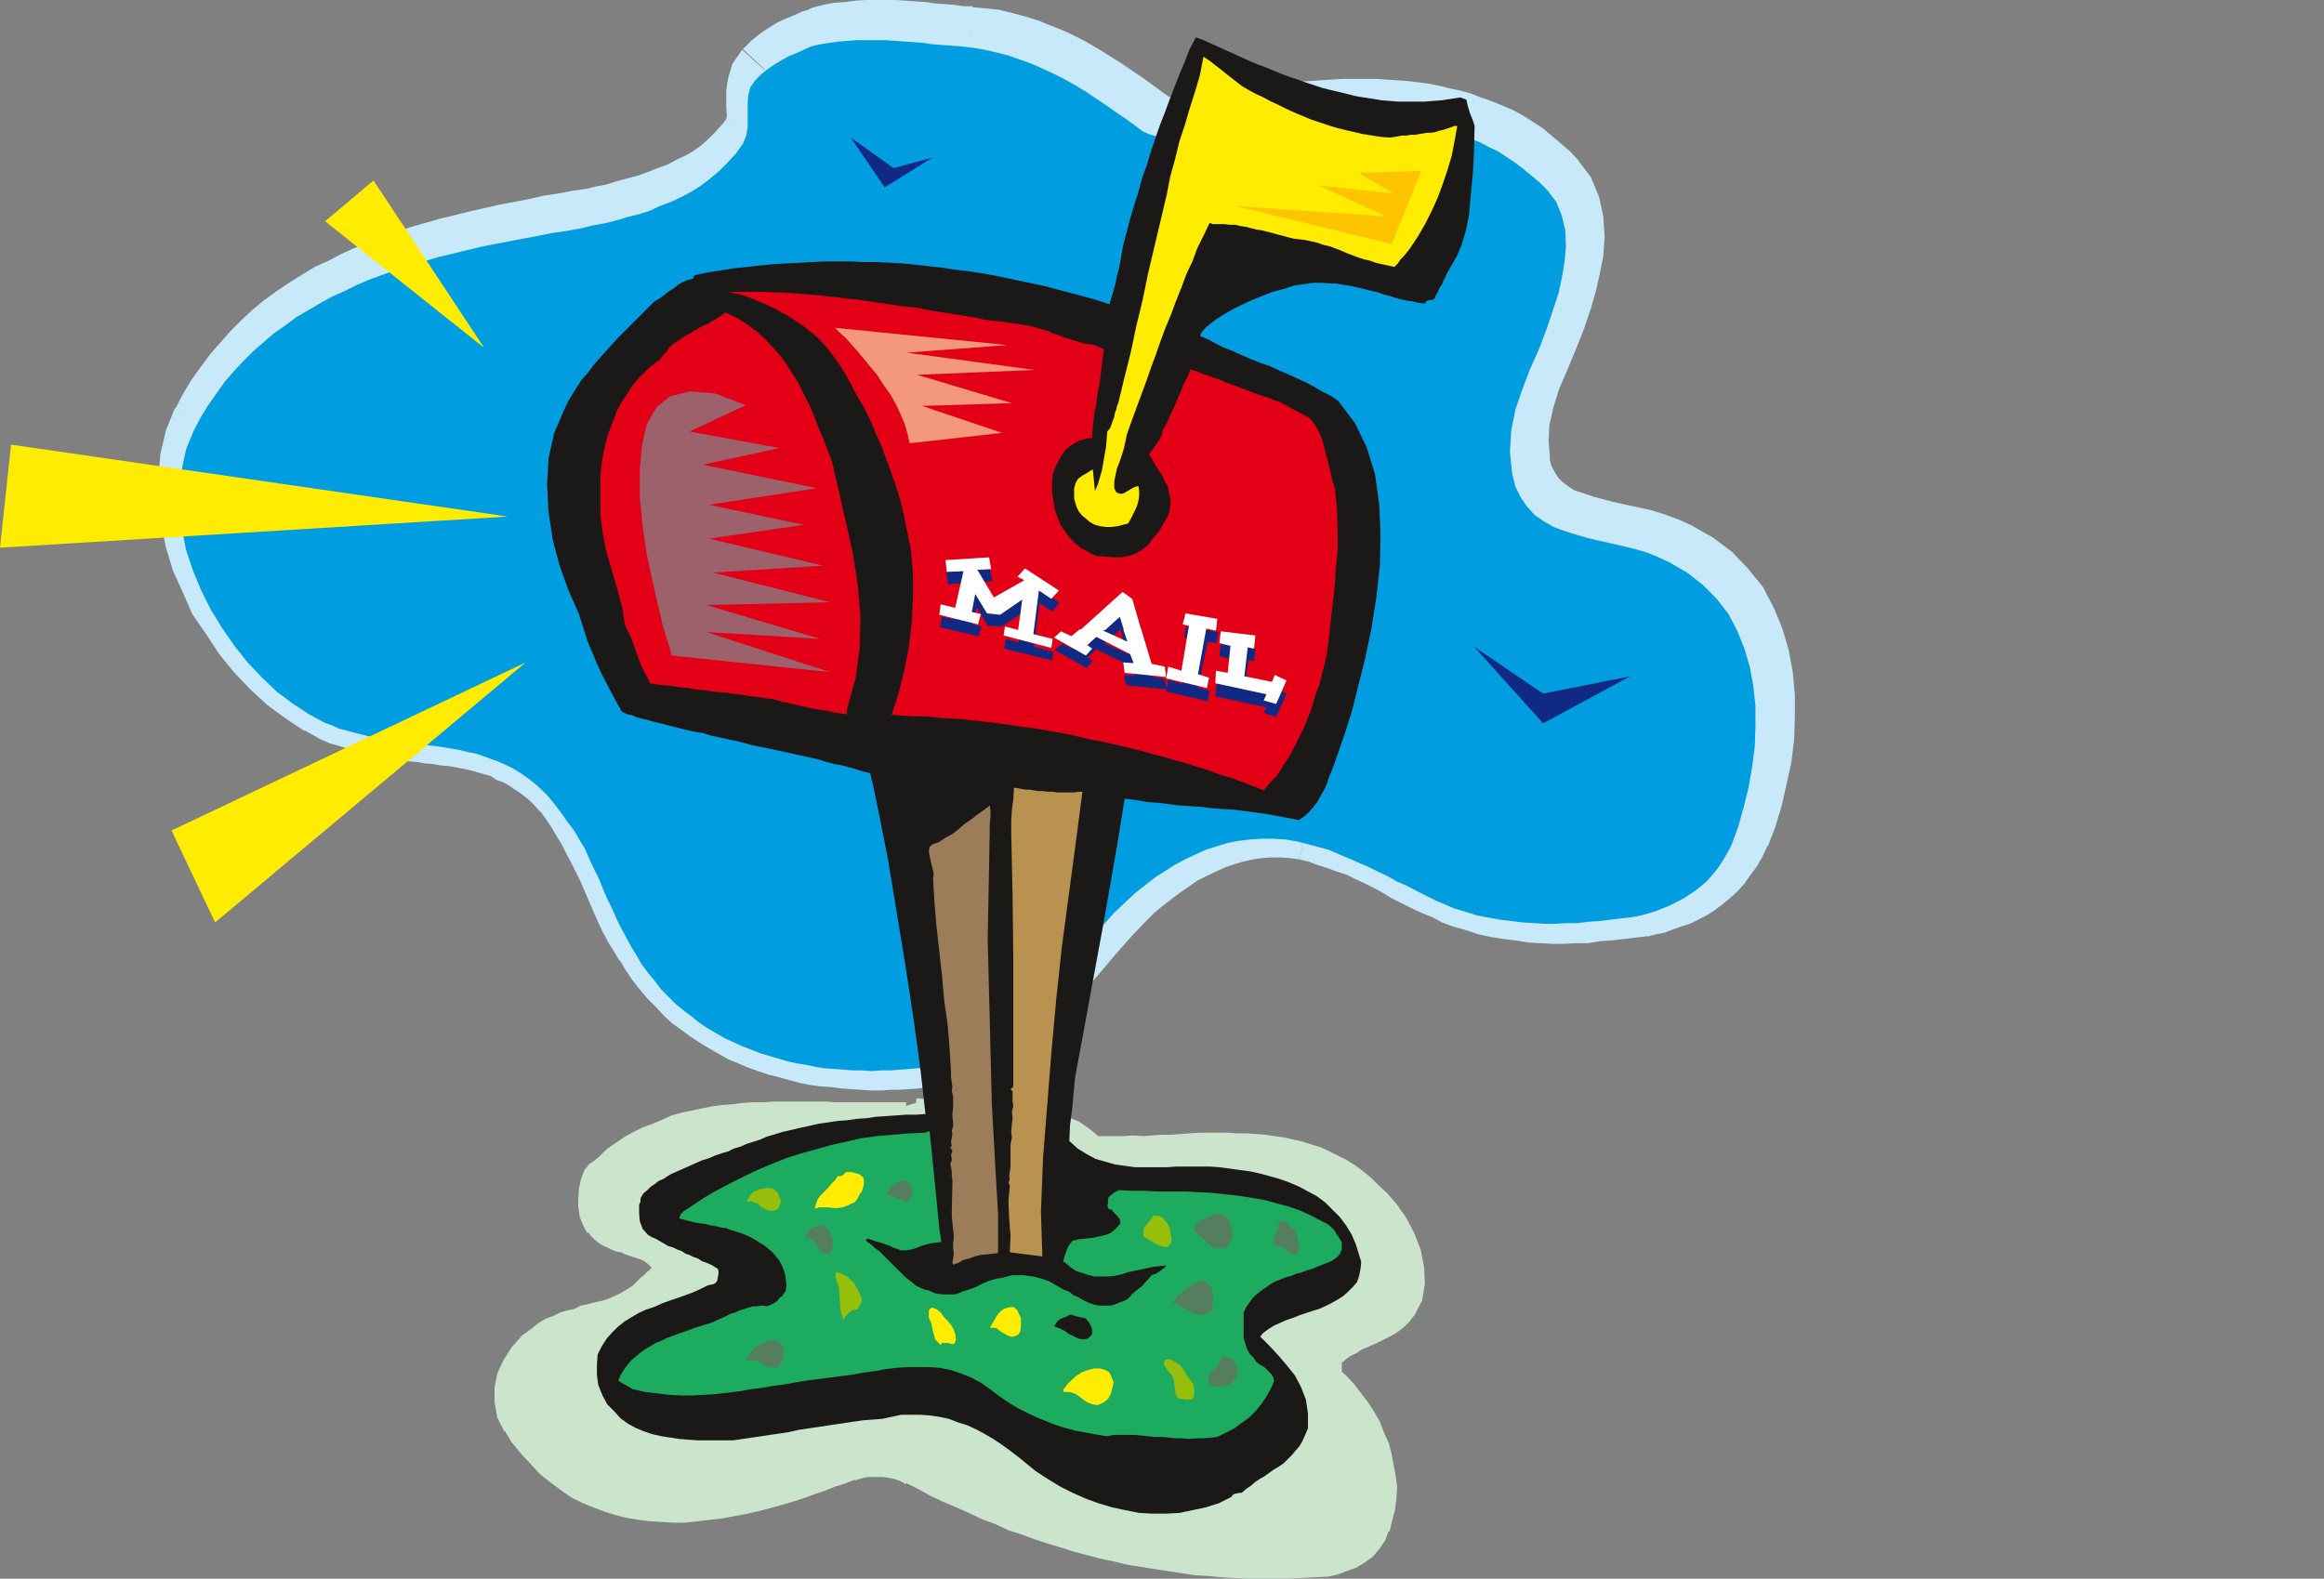 <svg xmlns="http://www.w3.org/2000/svg" version="1.2" width="33.6mm" height="86.287" viewBox="0 0 3360 2283" preserveAspectRatio="xMidYMid" fill-rule="evenodd" stroke-width="28.222" stroke-linejoin="round" xml:space="preserve"><rect x="0" y="0" width="3360" height="2283" fill="#808080" stroke="none"/><defs class="ClipPathGroup"><clipPath id="a" clipPathUnits="userSpaceOnUse"><path d="M0 0h3360v2283H0z"/></clipPath></defs><g class="SlideGroup"><g class="Slide" clip-path="url(#a)"><g class="Page"><g class="com.sun.star.drawing.PolyPolygonShape"><path class="BoundingBox" fill="none" d="M721 1595h1332v683H721z"/><path fill="#CBE5CD" d="m1308 1600-14 1h-73l-15-1h-104l-14 1-15 1-14 1-15 2-15 2-14 3-14 3-14 3-14 4-14 5-13 5-14 6-13 6-13 7-12 8-13 9-12 10-12 10-6 10-5 11-3 12-1 13v12l3 12 4 12 6 10 3 5 5 4 5 5 5 3 6 2 6 3 6 3 7 1 6 2 6 2 7 2 6 3 6 3 5 3 5 3 5 4 3 5v4l-1 3-3 4-5 3-4 3-4 5-5 4-8 7-9 7-9 5-9 4-10 4-9 3-10 3-10 3-10 2-10 3-10 3-10 3-9 4-10 4-10 6-9 6-16 14-13 15-11 17-8 18-4 20v19l4 20 9 19 12 17 13 17 13 14 14 13 14 12 14 11 15 9 15 8 15 7 16 6 16 5 16 4 16 3 16 2 17 1h34l17-1 17-2 16-2 17-3 17-3 17-4 16-5 17-4 16-5 16-5 17-6 15-5 15-6 16-5 14-6 10-2 10-2h21l10 1 10 2 9 3 8 4 19 9 18 10 19 9 18 8 19 8 19 9 19 7 19 7 18 7 20 7 18 6 20 6 18 5 20 6 18 4 20 5 19 4 18 4 20 3 19 3 19 3 19 2 20 2 19 1 19 2h19l20 1h18l20-1h19l19-1 19-2 14-3 13-4 12-5 12-7 10-8 9-10 7-11 5-13 5-15 3-15 2-15v-16l-1-15-2-16-3-15-5-15-6-14-6-15-8-14-9-14-8-13-10-11-10-12-11-11v-18l6-5 6-5 7-5 7-3 7-4 7-3 7-3 7-3 7-5 7-3 7-4 7-4 6-4 6-5 5-6 5-6 11-21 5-23-1-23-5-24-9-22-11-21-13-20-14-17-11-11-11-10-11-9-12-9-12-7-12-6-12-7-12-4-13-5-12-4-13-3-13-3-13-2-13-1-14-1-13-2h-14l-13-1h-14l-13 1h-28l-13 2h-14l-13 1h-14l-14 1h-13l-13 1h-28l-13-1-15-11-15-10-15-8-16-6-16-5-17-4-16-2-17-2-17-1-16-1h-34l-18-1h-16l-16-1-17-2-16 5Z"/></g><g class="com.sun.star.drawing.PolyPolygonShape"><path class="BoundingBox" fill="none" d="M853 1593h458v101H853z"/><path fill="#CBE5CD" d="m863 1692-1 1 12-10 12-9 12-10 12-8 13-7 12-6 14-6 13-4 13-5 14-4 14-3 13-5 15-2 14-2 15-2 14-1 15-1 15-1h104l15 1h29l15 1 14-1h15l14-1v-13h-102l-15-1h-74l-15 1h-15l-16 1-15 2-14 1-15 2-15 3-14 3-14 3-15 4-13 6-14 6-14 5-14 7-13 7-13 9-13 9-11 11-13 10v1l10 8Z"/></g><g class="com.sun.star.drawing.PolyPolygonShape"><path class="BoundingBox" fill="none" d="M835 1682h30v102h-30z"/><path fill="#CBE5CD" d="M861 1776v-1l-5-8-3-12-4-11v-12l2-11 3-11 4-11 6-9-11-8-8 10-5 13-3 14-1 13v13l2 14 5 13 6 11 12-7Z"/></g><g class="com.sun.star.drawing.PolyPolygonShape"><path class="BoundingBox" fill="none" d="M850 1774h102v59H850z"/><path fill="#CBE5CD" d="m951 1822-5-4-6-4-6-4-6-3-8-3-6-3-6-2-7-2-6-2-6-2-6-2-5-3-6-3-4-3-4-4-3-4-11 7 4 6 5 5 6 5 6 4 7 3 6 3 7 3 7 1 6 3 6 2 6 2 6 2 6 2 5 3 4 3 4 4 10-10Z"/></g><g class="com.sun.star.drawing.PolyPolygonShape"><path class="BoundingBox" fill="none" d="M921 1822h36v42h-36z"/><path fill="#CBE5CD" d="m931 1863 1-1 4-4 3-4 5-2 6-5 4-6 2-6-1-7-4-6-11 9 2 2v1h-1l-2 3-3 2-5 5-6 5-4 4v-1l10 11Z"/></g><g class="com.sun.star.drawing.PolyPolygonShape"><path class="BoundingBox" fill="none" d="M770 1852h163v80H770z"/><path fill="#CBE5CD" d="M777 1931h1l9-6 9-5 9-5 9-3 9-3 10-3 10-3 11-3 10-2 10-3 10-3 10-6 10-4 10-6 9-7 9-7-10-10-7 7-9 6-9 5-8 4-9 4-9 3-10 2-11 3-10 2-10 5-10 2-10 3-10 5-11 4-10 6-9 7 7 11Z"/></g><g class="com.sun.star.drawing.PolyPolygonShape"><path class="BoundingBox" fill="none" d="M715 1919h65v152h-65z"/><path fill="#CBE5CD" d="m742 2063-9-17-5-19 1-19 5-18 7-17 10-17 14-14 14-12-7-11-17 12-15 17-12 19-9 19-4 21v21l4 22 10 20 13-7Z"/></g><g class="com.sun.star.drawing.PolyPolygonShape"><path class="BoundingBox" fill="none" d="M728 2061h511v142H728z"/><path fill="#CBE5CD" d="M1234 2124h-1l-14 6-16 7-15 6-15 5-16 6-17 5-15 4-18 5-17 4-16 4-17 4-16 3-17 2-17 2h-33l-17 1-16-2-16-1-16-3-16-5-15-4-15-5-16-8-14-7-15-9-14-11-14-13-13-12-13-15-12-15-12-17-11 7 11 18 14 17 13 14 14 15 15 12 15 11 14 10 16 8 17 7 16 6 16 5 16 4 18 3 16 2 17 1 17 1h17l17-2 17-2 18-2 16-3 17-3 18-4 16-4 18-5 17-5 16-5 16-6 15-5 15-6 16-5 15-6h-1l-3-15Z"/></g><g class="com.sun.star.drawing.PolyPolygonShape"><path class="BoundingBox" fill="none" d="M1232 2121h86v26h-86z"/><path fill="#CBE5CD" d="M1316 2133h1l-10-4-10-5-10-2-11-1h-12l-11 1-10 1-10 2 3 16 9-3 9-2h22l8 1 10 2 8 3 7 4h1l6-13Z"/></g><g class="com.sun.star.drawing.PolyPolygonShape"><path class="BoundingBox" fill="none" d="M1309 2131h613v154h-613z"/><path fill="#CBE5CD" d="m1919 2266-19 2-19 1h-96l-18-2-20-1-19-2-19-3-19-2-19-3-19-3-19-4-20-4-19-5-19-5-19-5-19-5-18-6-19-6-19-8-19-7-18-7-19-7-19-8-18-8-18-9-18-9-19-9-18-9-6 12 18 9 18 10 19 9 19 8 18 8 19 9 19 7 19 9 19 6 19 7 18 6 20 6 19 6 19 5 19 5 19 4 21 5 19 3 19 3 19 3 20 3 19 3 19 1 20 2 19 1 20 1 19 1h19l19-1 19-1 19-1 20-1h1l-2-14Z"/></g><g class="com.sun.star.drawing.PolyPolygonShape"><path class="BoundingBox" fill="none" d="M1918 2209h92v73h-92z"/><path fill="#CBE5CD" d="M1994 2209v1l-4 11-6 10-8 9-10 8-12 6-11 5-12 4-13 3 2 14 14-3 13-5 14-5 13-8 11-8 10-12 8-12 5-14v1l-14-5Z"/></g><g class="com.sun.star.drawing.PolyPolygonShape"><path class="BoundingBox" fill="none" d="M1925 1980h96v236h-96z"/><path fill="#CBE5CD" d="m1925 1985 2 5 11 10 9 12 10 11 9 13 8 13 8 14 7 14 5 14 5 15 3 15 3 15v30l-1 15-4 14-5 14 14 6 4-17 4-15 2-17 1-15-2-16-3-16-3-16-4-16-7-15-6-16-8-14-9-14-10-13-10-13-10-11-12-11 3 5h-14Z"/></g><g class="com.sun.star.drawing.PolyPolygonShape"><path class="BoundingBox" fill="none" d="M1925 1962h16v26h-16z"/><path fill="#CBE5CD" d="m1927 1963-2 4v20h15v-20l-3 6-10-10Z"/></g><g class="com.sun.star.drawing.PolyPolygonShape"><path class="BoundingBox" fill="none" d="M1927 1896h117v79h-117z"/><path fill="#CBE5CD" d="m2032 1896-5 5-5 5-5 6-7 4-7 4-6 4-7 3-7 3-6 3-7 4-8 3-8 3-7 4-7 5-7 6-6 6 9 9 6-4 6-5 6-4 7-3 7-5 7-3 7-3 7-3 8-4 6-3 8-4 7-4 7-5 6-5 7-7 5-7v-1l-11-7Z"/></g><g class="com.sun.star.drawing.PolyPolygonShape"><path class="BoundingBox" fill="none" d="M1994 1724h67v181h-67z"/><path fill="#CBE5CD" d="m1994 1733 13 17 14 19 10 20 9 22 6 23v22l-5 21-10 20 13 7 12-23 4-24-1-24-5-26-9-23-12-23-14-20-15-17-10 9Z"/></g><g class="com.sun.star.drawing.PolyPolygonShape"><path class="BoundingBox" fill="none" d="M1581 1638h425v98h-425z"/><path fill="#CBE5CD" d="m1581 1655 4 1 13 1h40l14-1 13-1h14l14-1h13l14-1h27l14-1h27l15 1 13 1 13 1 13 1 13 2 12 3 13 4 12 3 13 5 11 4 12 6 12 8 11 6 11 9 11 8 11 10 11 11 10-10-12-11-10-10-12-10-12-9-13-8-12-6-12-6-13-6-13-4-13-4-13-3-13-3-14-2-13-2-13-1-14-1h-15l-13-1h-41l-14 1-14 1-13 1h-14l-14 1-13 1-14-1-13 1h-40l5 1-9 11 2 1h2l-4-1Z"/></g><g class="com.sun.star.drawing.PolyPolygonShape"><path class="BoundingBox" fill="none" d="M1324 1588h268v69h-268z"/><path fill="#CBE5CD" d="m1324 1601 16 2 17 1 16 2 19 1h33l17 1 16 1 16 1 16 3 17 4 15 4 16 6 15 8 14 10 15 11 9-10-15-13-16-11-17-7-16-7-17-6-17-4-18-2-16-2-17-1-17-1h-17l-16-1h-35l-16-1-16-2-1 13Z"/></g><g class="com.sun.star.drawing.PolyPolygonShape"><path class="BoundingBox" fill="none" d="M272 43h2281v1492H272z"/><path fill="#C7E9F9" d="m1657 168-15-11-14-10-15-10-15-11-15-9-15-9-16-9-16-8-16-8-16-7-16-6-17-5-17-5-17-3-18-3-17-2-13-1-14-1-13-2-14-1-13-1-14-1-13-1-14-1h-40l-14 1-14 1-13 2-13 2-14 3-11 5-10 5-11 4-10 6-11 6-10 7-8 7-9 9-7 10-3 10-2 11v37l-2 12-4 12-11 14-11 13-13 12-13 11-13 10-14 8-15 8-15 8-16 6-15 6-16 5-16 5-17 4-16 4-17 4-16 4-22 3-21 4-20 3-21 4-21 4-21 4-20 5-21 5-20 5-20 5-21 6-20 6-19 6-20 7-19 7-19 8-18 9-18 8-18 11-17 10-17 10-17 12-16 11-15 13-15 13-14 14-13 15-13 15-13 17-11 17-11 18-11 19-11 27-6 28-3 29v29l3 29 6 30 10 29 12 29 13 28 16 26 19 26 19 24 21 22 22 20 23 18 23 15 11 6 11 6 11 4 11 4 12 4 11 3 12 3 11 2 12 3 12 1 12 2 12 2 11 1 12 2 12 1 11 2 12 2 12 2 11 2 12 2 11 3 12 4 11 3 10 5 11 5 10 5 11 6 10 7 9 8 10 8 10 10 9 10 9 13 10 14 8 14 9 14 8 14 6 14 7 13 7 15 6 14 6 15 7 14 6 14 7 13 7 14 7 13 8 13 8 13 9 13 10 12 9 12 11 10 10 10 11 10 12 9 11 9 12 7 12 8 12 7 13 6 13 6 13 5 13 5 13 4 14 4 13 4 14 3 13 2 14 3 13 1 14 2 14 1 13 1h40l13-1h13l13-1 25-3 25-6 22-7 22-11 21-13 20-14 19-17 19-17 18-18 18-20 18-20 18-20 17-20 18-20 18-20 19-18 14-12 13-10 14-11 14-9 14-9 15-8 15-7 15-7 16-5 16-5 16-3 16-3 17-1h17l17 2 18 2 15 4 15 5 15 4 14 6 15 6 14 6 15 6 14 7 14 7 13 7 14 7 14 7 14 7 13 6 14 7 15 6 17 5 16 5 16 3 16 3 16 2 16 2 16 1 16 1h16l16-1h16l16-2 17-1 16-2 16-2 16-2 11-2 10-3 11-3 10-4 10-4 10-5 9-5 10-6 9-6 8-7 9-7 8-9 7-10 7-9 7-11 5-12 10-27 9-30 6-28 6-29 4-30 1-29v-30l-3-28-5-28-8-27-10-25-13-25-17-22-20-20-23-18-26-15-15-7-17-6-16-5-18-4-17-4-18-4-17-4-17-5-16-5-16-6-14-8-13-9-10-12-10-13-8-16-5-20-3-31 2-31 7-30 9-29 12-30 12-29 11-28 10-30 7-22 5-23 5-23 1-23-1-23-5-21-8-20-13-17-11-11-11-10-12-10-12-9-12-8-13-8-13-6-12-7-14-5-13-5-13-5-14-3-13-4-14-3-14-3-14-2-15-1-14-1-15-2h-14l-16-1-14 1h-30l-14 2-15 1-15 1-15 1-14 1-15 2-14 2-15 1-9 2-9 1-10 3-9 2-10 2-10 2-10 2-10 2-10 2h-20l-9-1-10-3-10-3-9-4-9-7Z"/></g><g class="com.sun.star.drawing.PolyPolygonShape"><path class="BoundingBox" fill="none" d="M1398 10h286v196h-286z"/><path fill="#C7E9F9" d="M1398 97h1l15 1 15 2 15 3 15 4 14 5 15 6 14 5 15 8 14 7 15 8 14 9 15 9 14 10 14 10 14 11 14 10 52-70-15-11-15-11-15-10-16-11-16-10-16-10-17-10-17-9-19-9-18-7-17-7-19-6-19-5-20-5-20-2-21-2h2l-7 87Z"/></g><g class="com.sun.star.drawing.PolyPolygonShape"><path class="BoundingBox" fill="none" d="M1170 0h237v98h-237z"/><path fill="#C7E9F9" d="m1202 93-5 2 11-2 10-3 12-1 12-1 12-1h39l13 1 12 1h13l14 2 13 1 13 2 14 1 13 2 8-88h-13l-13-2-14-1-14-1-13-2-15-1-14-1-15-1h-43l-16 1-15 2-15 1-16 3-15 4-5 2 32 80Z"/></g><g class="com.sun.star.drawing.PolyPolygonShape"><path class="BoundingBox" fill="none" d="M1074 13h131v119h-131z"/><path fill="#C7E9F9" d="m1138 131 6-7 5-4 8-5 8-5 9-4 9-4 11-5 10-4-32-80-13 4-11 5-12 5-13 6-13 8-13 9-12 10-11 11 64 60Z"/></g><g class="com.sun.star.drawing.PolyPolygonShape"><path class="BoundingBox" fill="none" d="M1049 72h90v147h-90z"/><path fill="#C7E9F9" d="m1123 218 2-5 9-20 3-20v-38l1-5v-1l-1 1-64-58-14 20-6 20-3 18v27l1 10-1 3-1 4 2-4 72 48Z"/></g><g class="com.sun.star.drawing.PolyPolygonShape"><path class="BoundingBox" fill="none" d="M845 170h279v190H845z"/><path fill="#C7E9F9" d="m860 359 1-1 17-3 17-4 18-5 16-4 18-5 18-6 17-7 18-6 17-9 17-8 16-11 17-12 15-13 15-15 13-15 13-18-71-47-8 10-10 11-10 10-10 9-11 8-12 7-13 6-13 7-14 5-15 6-14 5-15 4-15 4-16 5-16 3-15 4 1-1 14 86Z"/></g><g class="com.sun.star.drawing.PolyPolygonShape"><path class="BoundingBox" fill="none" d="M254 272h609v358H254z"/><path fill="#C7E9F9" d="m332 628-1 1 9-17 10-16 10-16 12-15 11-13 12-14 13-12 15-12 13-12 15-10 14-10 16-10 16-9 16-8 17-10 17-8 18-7 18-7 18-6 20-7 18-5 20-6 19-5 20-5 21-4 20-5 21-4 20-4 20-3 21-4 21-4 20-3-14-85-21 3-21 4-20 3-22 5-21 4-21 4-22 5-22 5-20 5-21 5-21 6-21 6-21 7-20 7-20 8-20 8-20 9-19 10-20 9-18 11-19 12-18 12-18 13-17 14-16 15-16 16-14 16-15 17-14 19-13 18-12 20-11 21v1l78 37Z"/></g><g class="com.sun.star.drawing.PolyPolygonShape"><path class="BoundingBox" fill="none" d="M229 590h255v468H229z"/><path fill="#C7E9F9" d="M483 983v-1l-21-12-19-16-20-19-20-19-17-22-17-24-14-23-12-25-11-26-8-26-5-25-3-25v-26l2-23 6-23 8-21-79-37-13 32-8 34-3 34v34l4 35 7 33 10 33 14 31 14 32 20 29 19 29 22 27 23 24 25 23 26 19 27 18 43-74Z"/></g><g class="com.sun.star.drawing.PolyPolygonShape"><path class="BoundingBox" fill="none" d="M438 981h411v194H438z"/><path fill="#C7E9F9" d="m848 1119-11-12-11-12-12-11-12-8-12-9-13-7-12-7-12-5-13-6-14-4-13-4-12-3-13-4-13-2-12-3-13-1-13-2-12-2-12-1-11-2-11-1-12-2-10-2-11-2-11-2-10-3-10-2-10-4-10-2-8-4-9-5-9-4-43 74 13 7 12 7 14 6 14 4 12 4 13 4 13 3 12 2 13 3 13 2 11 2 13 2 12 1 12 2 12 1 11 2 12 1 11 2 10 2 9 2 11 3 10 3 8 2 9 6 9 3 9 5 7 5 8 5 8 6 8 7 7 7 7 8 67-55Z"/></g><g class="com.sun.star.drawing.PolyPolygonShape"><path class="BoundingBox" fill="none" d="M781 1119h190v272H781z"/><path fill="#C7E9F9" d="m970 1345-1-1-6-11-7-14-7-12-6-12-5-13-7-14-6-15-8-14-7-15-6-15-8-14-8-17-9-15-9-15-11-15-11-14-67 54 8 11 8 12 7 12 8 13 6 12 7 13 7 14 7 14 6 14 6 14 6 14 7 16 7 15 8 15 8 13 9 15-1-1 75-44Z"/></g><g class="com.sun.star.drawing.PolyPolygonShape"><path class="BoundingBox" fill="none" d="M895 1344h435v234H895z"/><path fill="#C7E9F9" d="m1324 1488-2 1h-11l-13 1h-13l-12 1h-13l-11-1-13-1h-13l-13-2-12-2-12-2-12-2-12-2-13-4-12-3-11-4-13-4-12-6-11-5-11-5-11-7-11-6-10-7-10-8-10-7-9-8-9-10-9-8-8-10-9-11-7-11-8-11-73 43 9 15 10 15 11 14 11 13 12 12 11 12 13 12 14 10 12 9 14 9 13 8 14 8 14 8 15 6 14 6 14 5 15 5 16 4 14 4 15 4 15 3 15 2 15 1 15 2 14 1 15 1 14 1h15l14-1h13l14-1 14-1h-2l-3-86Z"/></g><g class="com.sun.star.drawing.PolyPolygonShape"><path class="BoundingBox" fill="none" d="M1322 1254h351v321h-351z"/><path fill="#C7E9F9" d="m1614 1254-1 1-20 19-19 21-19 21-17 20-18 19-17 20-18 18-18 18-17 17-17 15-17 12-19 11-16 9-18 6-20 4-20 3 3 86 30-3 29-7 27-10 27-12 23-15 24-17 22-17 20-20 19-18 19-21 19-21 17-20 18-21 17-19 17-18 18-18-2 1-56-64Z"/></g><g class="com.sun.star.drawing.PolyPolygonShape"><path class="BoundingBox" fill="none" d="M1613 1154h286v167h-286z"/><path fill="#C7E9F9" d="M1897 1159h-1l-21-3-20-2h-20l-20 1-19 3-19 4-18 5-21 7-17 8-16 7-17 11-16 10-16 11-14 10-15 11-14 13 56 65 12-10 13-10 12-9 13-9 13-9 12-6 15-7 13-6 12-4 13-4 14-3 13-2 13-1h15l14 1 14 2h-1l18-84Z"/></g><g class="com.sun.star.drawing.PolyPolygonShape"><path class="BoundingBox" fill="none" d="M1878 1158h255v183h-255z"/><path fill="#C7E9F9" d="m2131 1258 1 1-13-5-13-7-13-6-13-6-15-7-13-7-14-7-15-7-13-7-16-8-15-6-15-7-16-6-17-5-17-5-18-4-17 84 13 3 13 5 13 4 14 5 15 5 12 6 13 6 14 7 13 7 13 8 14 7 14 7 15 7 15 6 15 8 16 6h2l28-82Z"/></g><g class="com.sun.star.drawing.PolyPolygonShape"><path class="BoundingBox" fill="none" d="M2100 1258h285v108h-285z"/><path fill="#C7E9F9" d="M2366 1268h3l-16 2-15 2-15 2-18 1-15 1-14 1h-45l-15-1-14-2-15-2-14-3-15-3-15-4-14-4-28 82 18 5 18 6 18 4 19 3 17 2 18 3 18 1 18 1h16l17-1h18l18-3 16-1 17-2 17-2 17-2h3l-18-86Z"/></g><g class="com.sun.star.drawing.PolyPolygonShape"><path class="BoundingBox" fill="none" d="M2365 1190h193v165h-193z"/><path fill="#C7E9F9" d="M2476 1191v-1l-4 8-5 9-5 8-6 6-7 6-5 7-6 4-7 5-8 5-8 4-7 4-8 3-8 3-8 2-10 3-9 2 18 85 12-3 11-2 13-5 11-4 13-4 12-6 12-6 11-7 12-9 11-9 11-10 10-11 9-13 9-12 8-14 7-15 1-2-80-31Z"/></g><g class="com.sun.star.drawing.PolyPolygonShape"><path class="BoundingBox" fill="none" d="M2405 759h191v466h-191z"/><path fill="#C7E9F9" d="m2405 835 1 2 22 12 18 14 17 17 12 17 11 19 8 21 7 23 4 24 2 25 1 27-2 26-3 26-5 28-6 27-8 25-9 25 81 31 11-29 9-30 7-31 7-32 4-33 1-32v-32l-3-33-6-32-9-31-12-29-16-31-22-27-23-24-28-21-32-18 1 1-40 75Z"/></g><g class="com.sun.star.drawing.PolyPolygonShape"><path class="BoundingBox" fill="none" d="M2156 662h291v176h-291z"/><path fill="#C7E9F9" d="m2156 677 6 26 11 24 14 19 16 17 18 13 19 11 19 9 19 5 18 6 20 4 17 4 17 4 16 4 15 4 13 5 11 5 41-77-20-9-19-7-19-6-18-4-19-4-18-4-15-4-15-4-15-5-12-4-9-6-8-6-6-6-5-8-5-9-3-12-84 15Z"/></g><g class="com.sun.star.drawing.PolyPolygonShape"><path class="BoundingBox" fill="none" d="M2152 418h150v262h-150z"/><path fill="#C7E9F9" d="m2219 418-1 1-9 27-12 27-13 31-12 30-10 33-8 35-2 38 4 39 85-16-2-24 1-24 6-26 8-26 12-28 12-29 12-30 11-33v2l-82-27Z"/></g><g class="com.sun.star.drawing.PolyPolygonShape"><path class="BoundingBox" fill="none" d="M2218 231h103v216h-103z"/><path fill="#C7E9F9" d="m2218 290 6 9 5 11 3 14 1 18-1 18-4 20-5 20-5 19 82 27 7-24 6-26 5-26 2-28-2-29-6-28-12-29-19-25-63 59Z"/></g><g class="com.sun.star.drawing.PolyPolygonShape"><path class="BoundingBox" fill="none" d="M1806 114h477v178h-477z"/><path fill="#C7E9F9" d="m1815 212 15-1 15-2 13-2 14-1 15-2h14l14-1 15-2 14-1h42l13 1 15 2h13l13 2 12 2 12 2 13 3 12 3 12 4 12 4 12 4 11 5 11 5 11 6 12 7 10 6 10 8 11 9 10 8 9 10 62-59-12-13-14-12-13-11-13-11-14-9-14-9-15-8-14-6-17-7-15-5-15-6-15-4-14-3-16-4-15-3-16-2-16-2-15-1-15-1-16-1h-45l-17 1-16 1-15 1-15 1-15 2-15 1-16 1-14 2-14 2 9 86Z"/></g><g class="com.sun.star.drawing.PolyPolygonShape"><path class="BoundingBox" fill="none" d="M1630 126h187v107h-187z"/><path fill="#C7E9F9" d="m1630 203 14 11 14 7 15 5 14 3 13 1 13 1 15-1 12-2 12-2 10-2 11-2 10-3 9-2 9-2 8-1 7-1-10-87-11 1-10 2-11 2-10 3-10 2-9 2-9 2-8 1-9 2h-6l-7-1h-6l-5-1-5-1-4-3-5-3h1l-52 69Z"/></g><g class="com.sun.star.drawing.PolyPolygonShape"><path class="BoundingBox" fill="none" d="M260 58h2279v1492H260z"/><path fill="#009EE0" d="m1643 183-15-11-15-10-14-10-15-10-15-10-15-9-16-9-16-8-15-7-16-7-17-6-17-6-16-4-17-4-18-3-17-2-14-1-13-1-14-1-13-2-14-1-14-1-13-1-14-1h-40l-14 1-13 1-14 2-13 2-13 3-11 5-11 5-10 4-11 6-10 6-10 7-9 7-9 9-7 10-3 11-1 11v36l-2 12-5 12-10 14-12 13-12 12-13 11-13 10-14 9-15 8-15 7-16 6-15 7-16 5-16 4-17 5-16 4-17 3-16 4-22 4-21 3-20 4-21 4-21 4-21 4-20 4-21 5-20 5-21 5-20 6-20 6-19 6-20 7-19 7-19 8-18 9-18 8-18 10-17 10-17 10-16 12-16 11-15 13-15 13-14 14-14 15-13 15-12 17-12 17-11 18-10 19-11 27-6 28-3 29v29l3 29 6 30 10 30 12 29 14 28 16 26 18 26 19 24 21 22 22 21 23 17 23 15 11 6 11 6 11 4 11 5 12 3 11 3 12 3 11 3 12 2 12 2 12 1 12 2 11 1 12 2 12 2 11 1 12 2 12 2 11 2 12 3 11 2 11 4 11 4 11 4 11 5 10 5 11 7 10 7 9 7 10 9 9 9 9 11 10 13 9 13 10 13 8 14 8 13 6 14 7 15 7 14 6 15 6 14 7 14 6 14 7 14 7 13 7 13 8 13 8 14 9 12 10 12 9 12 11 11 10 10 11 9 12 9 11 9 12 8 12 7 12 7 13 6 13 6 13 5 13 5 13 4 14 4 13 4 14 3 13 2 14 3 13 2 14 1 14 1 13 1h13l14 1 13-1h13l13-1 13-1 25-2 25-6 23-8 21-11 21-12 20-15 19-16 19-18 18-18 18-20 18-19 17-21 18-20 18-20 18-20 19-18 13-12 13-10 14-11 14-9 14-9 15-8 15-7 15-7 16-5 16-5 16-3 16-2 17-1h17l17 1 18 3 15 4 15 4 15 4 14 6 14 6 14 6 16 7 14 7 13 6 14 8 14 6 13 7 14 7 14 7 14 6 14 6 17 5 16 5 16 3 16 3 17 2 16 2 16 1 16 1h15l17-1h16l16-2 16-1 16-2 16-2 17-2 10-2 11-3 10-3 10-4 10-4 10-5 10-5 9-6 9-6 9-7 8-7 8-9 8-10 6-9 7-12 6-11 10-27 8-29 7-28 5-29 4-30 1-29v-30l-3-28-5-28-8-27-10-25-13-25-17-22-20-20-23-18-26-15-15-7-17-7-17-5-17-4-17-4-18-4-17-4-17-5-16-5-16-6-14-8-13-9-11-12-9-13-8-16-5-20-3-31 2-31 6-30 10-29 11-29 13-29 11-29 10-30 7-21 5-23 4-23 2-23-1-23-5-21-8-20-13-17-11-11-12-10-12-10-12-9-12-8-12-8-13-6-13-7-13-5-13-5-14-5-13-3-14-4-14-3-14-2-14-2-14-2-15-1-14-2h-59l-15 1-14 1-16 1-14 1-15 1-14 2-15 1-14 2-15 1-9 2-9 1-10 3-9 2-10 2-10 3-10 2-9 2-11 1h-20l-9-1-10-3-10-3-9-4-9-7Z"/></g><g class="com.sun.star.drawing.PolyPolygonShape"><path class="BoundingBox" fill="none" d="M791 54h1342v2136H791z"/><path fill="#1B1918" d="m946 436 7-4 7-5 6-5 8-5 6-5 7-4 7-3 8-2 2-5 19-4 19-3 19-3 19-2 18-2 20-2 18-1 19-1 19-1 19-1h38l18 1h20l18 1 19 1 19 2 18 2 19 2 19 3 18 2 19 3 18 3 19 4 19 4 19 4 19 4 18 5 19 5 19 5 18 5 18 6 3-10 3-10 3-11 2-11 3-11 2-10 2-12 2-11 5-19 5-19 6-20 6-19 5-19 7-19 6-20 6-18 7-20 7-18 7-19 7-18 7-18 8-19 7-18 9-17 11 4 11 5 11 5 11 5 11 5 11 5 11 5 12 5 11 4 12 5 12 5 11 4 12 4 11 4 12 4 12 4 12 3 13 3 12 3 12 3 12 2 13 2 12 2 12 1 13 1h38l12-1 13-1 13-2 13-2 9 3 2 9 3 10 4 10 3 9-1 39-1 22-2 23-2 22-2 22-4 21-6 21-8 19-11 19-3 5-2 5-3 6-2 5-4 6-2 5-3 5-2 5-4 2h-5l-3 2-2 3-9-1-8-2-8-1-9-2-8-2-9-3-8-2-8-3-9-2-8-2-8-2-9-2-9-2-8-1-10-2h-9l-11-1h-13l-14 2-14 2-15 5-16 4-15 6-15 6-15 7-14 7-12 7-11 7-9 7-7 6-5 6-2 5 12 5 11 6 12 6 13 5 13 6 14 6 13 5 14 5 13 6 14 6 13 6 13 6 11 6 12 7 12 6 10 7 24 32 17 35 12 39 6 43 2 44-1 45-5 45-7 45-9 43-10 40-9 36-10 32-9 26-7 20-5 13-2 4-3 10-4 9-5 9-5 9-6 8-7 8-7 6-7 5-16-3-16-3-16-3-15-2-15-2-16-2-16-1-15-1-15-2-16-1-16-1-16-2-15-2-16-1-17-3-16-2-9 56-11 64-12 68-12 65-11 60-9 49-6 32-2 12-2 22-2 22-3 22-1 23 12 11 13 8 13 7 14 4 14 4 14 2 15 2h46l15-1h46l15 1 15 2 14 2 15 2 14 3 15 4 14 4 14 5 14 6 13 7 13 7 12 9 10 10 11 11 9 12 8 13 6 14 5 16 3 10-1 10-2 10-3 9-6 7-8 8-7 6-8 5-9 5-8 4-9 4-10 3-9 3-9 3-10 4-9 3-9 4-9 4-8 5-8 6-4 5 13 13 13 14 12 14 12 15 9 17 7 18 3 20v22l-4 9-4 9-4 7-6 7-5 6-6 6-6 6-7 5-7 4-7 5-7 5-7 4-6 4-7 6-6 4-7 6h-4l-3 1h-2l-2 1-2 1-1 2-1 1-18 9-19 6-19 4-19 4-19 1h-20l-19-1-20-4-19-4-20-6-19-7-18-8-18-9-18-11-17-11-16-13-11-9-12-9-11-8-12-8-12-7-13-7-13-6-13-4-13-5-14-3-14-2-14-1h-27l-14 3-14 3-14 1-13 1-14 2-13 2-14 2-13 2-13 2-14 2-13 2-13 3-13 2-14 2-13 2-14 2-13 2-14 2h-51l-14-1-13-1-13-2-13-2-13-3-12-4-12-5-11-6-11-8-9-10-10-10-7-13-6-15-2-14v-15l1-15 6-12 7-11 8-9 8-8 10-8 10-6 10-6 11-5 12-4 11-5 11-4 12-4 11-4 11-4 11-5 10-5 4-1 5-1 3-2 2-3 1-6 1-5-1-6-5-3-5-3-7-3-6-2-6-4-6-2-6-3-6-2-6-4-6-2-6-3-7-2-5-3-7-4-5-3-7-3-5-3-8-9-4-11-1-12v-12l1-2 1-2v-5l4-7 6-5 5-5 6-4 5-4 7-3 6-4 5-3 9-4 9-4 9-4 9-4 9-4 10-3 9-4 9-3 10-3 8-4 10-3 9-4 10-3 9-3 9-4 10-3 13-4 13-3 13-3 14-3 13-3 14-2 13-2 14-1 14-2 14-1 14-2 15-1 14-1 14-1h14l14-1-7-62-10-74-12-79-13-79-12-73-12-61-9-44-5-21-9-2-10-3-10-3-11-3-11-2-12-3-13-4-13-3-14-3-13-3-14-3-14-3-15-3-14-3-14-4-14-3-14-3-14-3-13-4-13-2-13-3-12-3-12-3-11-3-9-2-10-3-9-2-7-2-7-3-6-1-4-2-4-2-9-16-9-17-9-17-8-17-8-19-7-17-6-19-6-19-15-34-13-36-10-38-6-40-2-39 2-38 8-36 14-33 6-13 6-10 7-11 7-11 9-10 8-11 8-9 9-10 9-10 9-10 9-9 9-9 9-9 9-9 9-9 8-8Z"/></g><g class="com.sun.star.drawing.PolyPolygonShape"><path class="BoundingBox" fill="none" d="M894 1636h1047v446H894z"/><path fill="#1DAB60" d="m1005 1920 7-2 6-2 7-2 6-2 6-3 7-3 6-3 6-3 7-2 6-3 7-2 6-2 7-2h6l7-1 6 1 4-1 4-2 4-2 4-3 3-4 4-3 2-3 3-4 1-8-1-9-1-7-2-7-3-7-4-7-4-5-5-6-6-5-6-5-7-4-6-4-7-4-7-3-7-3-7-2-7-2-7-3-8-1-7-2-8-1-7-2-8-1-7-1-23-6 1-3 1-3 2-2 3-3 2-1 3-2 3-2 3-2 18-12 19-11 19-10 20-10 19-9 21-9 20-8 22-7 22-6 21-6 22-5 22-5 22-3 23-2 23-2 23-1h2l2-1 2-1h2l2 19 2 20 2 20 2 20 2 20 2 21 2 20 3 20-8 1-8 1-7 2-7 2-7 3-7 2-7 1h-8l-5-2-6-2-6-3-6-2-6-2-7-2-6-2-6-2-1 1-1 2 1 1 1 1 6 4 5 5 6 4 5 5 5 5 6 6 5 5 5 5 5 5 6 6 5 4 5 4 6 5 6 3 7 3 6 1 8 4 6 1 8 1h13l6-1 7-3 6-2 6-2 6-2 6-3 6-3 7-3 6-2 7-2 7-1 8-2 8-2h15l7 1 8 1 8 2 7 2 8 3 7 4 7 4 7 4 8 3 6 5 7 3 7 4 8 4 9 3 7 1h16l7-2 7-3 8-3 5-4 4-5 5-4 5-4 5-4 5-6 4-4 4-5 3-1 3-1 3-2 2-1 3-2 2-2 3-2 2-3-10 1-9 1-9 2-9 2-10 2-9 2-9 3-10 2-9 1h-19l-9-2-9-3-9-3-9-6-8-7h-2l2-8 3-9 4-8 5-6 10-2 9-1 10-1 9-2 9-2 8-3 7-6 7-8-1-6-4-5-4-4-4-5h-3l-2-2-1-3 1-4v-7l2-3 3-2 2-2 3-2 2-1 3-2 19 1h19l19 1h40l19 1 19 1 19 2 19 2 19 3 18 3 18 5 19 5 17 6 17 8 17 9 4 2 4 3 3 3 4 4 2 4 3 4 3 5 2 3v11l-1 2-2 5-4 4-4 3-5 3-5 2-5 2-5 2-5 2-7 3-7 2-8 3-8 2-7 3-8 2-7 3-8 3-7 4-7 5-6 4-6 5-6 5-5 7-5 7-4 8v36l2 8 3 9 4 7 6 6 3 5 5 4 7 4 5 5 5 5 3 5 1 5-3 8-7 13-8 12-8 10-10 10-11 8-11 8-12 6-12 6-10 1-11 1h-10l-10 1-10-1h-10l-9-1-10-1h-10l-10-1-10-1-10-1h-30l-10 2-12-2-11-2-11-2-11-2-11-3-11-3-11-4-10-4-10-4-11-5-10-5-10-5-10-6-9-6-10-7-9-7-14-10-15-8-15-6-15-5-16-3-15-1h-31l-16 1-16 2-16 3-16 2-16 3-16 2-15 2-16 2-16 2-18 3-16 3-16 2-17 3-17 2-16 3-17 2-17 2-16 1-17 1h-17l-18-1-17-2-17-2-18-4-21-12 3-8 5-8 5-7 6-7 6-5 7-6 7-5 7-4 8-5 8-3 8-4 8-3 8-3 9-3 8-3 8-3Z"/></g><g class="com.sun.star.drawing.PolyPolygonShape"><path class="BoundingBox" fill="none" d="M868 452h377v582H868z"/><path fill="#E30016" d="m954 520 5-7 5-5 4-6 6-5 6-4 6-4 6-4 6-3 6-4 7-4 6-3 7-3 6-4 7-4 6-4 6-4 17 8 14 9 14 10 12 11 11 12 11 12 10 14 9 14 9 15 7 15 8 15 7 17 6 16 7 16 6 16 6 16 10 43 10 44 10 45 7 45 4 46-1 45-6 45-12 43-1 9-7-1-6-1-7-1-7-2-7-1-6-1-7-1-6-1-7-2-6-1-7-2-7-1-6-2-7-1-6-2-7-2-10-1-11-2-11-1-11-2-11-1-12-2-12-1-11-1-11-2-12-1-11-2-11-1-11-2-11-1-11-1-11-2-5-10-6-11-4-10-4-11-4-11-4-11-5-11-5-11-3-22-6-22-6-22-7-23-6-22-4-23-3-23v-54l1-15 2-14 3-14 3-14 5-14 5-13 5-13 7-13 8-12 7-11 9-11 10-10 10-9 11-8Z"/></g><g class="com.sun.star.drawing.PolyPolygonShape"><path class="BoundingBox" fill="none" d="M1052 422h883v722h-883z"/><path fill="#E30016" d="m1474 469 7 1 7 1 7 2 7 2 7 2 7 2 6 3 7 2 7 3 6 2 7 2 6 2 7 2 6 2 8 1 6 1 14 6-2 16-2 16-2 16-3 15-2 16-3 15-2 18-1 16-7 1-7 2-6 2-7 4-6 4-6 5-5 7-3 6-6 11-4 11-1 13v12l2 13 2 13 4 11 4 11 5 7 5 7 6 7 6 6 7 6 8 4 8 5 8 3 12 1 12 1h10l11-2 10-3 10-6 8-6 7-9 5-6 5-6 4-7 4-7 4-7 3-8 1-9v-9l-2-9-2-9-4-7-4-9-5-7-5-8-4-7-5-8 3-4 3-4 3-4 3-4 3-5 2-4 2-5 1-5 6-10 5-12 5-10 5-12 5-11 4-11 6-11 4-11 9 3 7 3 9 3 8 3 7 2 9 4 8 3 8 3 8 3 8 3 8 3 8 3 8 3 8 2 8 4 8 2 44 24 8 10 6 12 5 13 3 13 4 14 3 13 3 14 4 12 3 30 1 30v30l-3 31-2 30-4 31-3 30-4 30-3 13-4 15-3 13-5 13-4 13-4 13-5 12-5 13-6 12-6 12-6 12-7 11-7 11-7 11-9 9-8 10-2 2-15-6-16-6-16-6-17-5-16-6-16-5-16-5-18-5-17-5-16-4-17-5-17-4-17-4-17-4-17-3-17-4-17-4-17-3-17-3-17-3-18-2-17-3-17-2-17-2-17-2-17-2-17-1-17-1-17-2h-18l-16-1-17-1 10-31 8-32 7-35 4-35 2-35v-36l-3-35-7-34-4-20-5-20-6-19-7-20-7-19-7-19-9-20-8-19-8-16-9-15-8-15-8-15-9-15-10-14-10-13-12-13-7-6-8-6-7-6-8-5-7-5-8-5-8-4-8-5-9-4-8-4-8-3-9-4-8-3-9-3-10-2-8-2h53l13 1h13l13 1 13 1 14 1 13 1 13 2 14 1 13 2 13 1 13 2 14 2 14 2 13 2 13 2 13 1 13 2 14 3 13 2 13 2 13 2 12 2 13 2 13 3 13 2 13 1 13 2 13 2Z"/></g><g class="com.sun.star.drawing.PolyPolygonShape"><path class="BoundingBox" fill="none" d="M1079 1938h55v41h-55z"/><path fill="#557E5F" d="m1121 1938 5 2 4 4 3 5v7l-1 8-3 6-3 5-5 3-9-1-3-1-5-2-3-3-4-2-3-2h-8l-3 2-4-2 3-6 4-6 4-4 5-5 6-3 7-3 6-1 7-1Z"/></g><g class="com.sun.star.drawing.PolyPolygonShape"><path class="BoundingBox" fill="none" d="M1079 1718h51v34h-51z"/><path fill="#95BF0B" d="m1114 1718 4 1 5 4 3 5 2 6 1 4-1 3-2 5-2 3-7 2h-5l-5-2-6-3-5-5-5-2-6-2-5 1 2-5 3-5 4-4 4-2 5-2 5-1 6-1h5Z"/></g><g class="com.sun.star.drawing.PolyPolygonShape"><path class="BoundingBox" fill="none" d="M1164 1772h42v42h-42z"/><path fill="#557E5F" d="m1189 1772 6 4 5 5 3 8 2 7-1 4-1 6-1 4-3 2-5 1-5-2-4-4-4-5-3-5-4-4-4-3h-6l1-3 3-4 2-4 3-3 3-1 5-2 4-1h4Z"/></g><g class="com.sun.star.drawing.PolyPolygonShape"><path class="BoundingBox" fill="none" d="M1178 1694h72v55h-72z"/><path fill="#FFEC00" d="M1211 1701h3l4-1 2-2 3-3h9l3 1 4 1 3 1 3 2 3 3 1 3v6l-1 5-2 6-3 4-2 4-3 5-3 3-5 2-6 3-6 2-7 1h-6l-7-1h-14l-6 2 2-8 3-7 4-5 5-5 6-6 4-5 5-5 4-6Z"/></g><g class="com.sun.star.drawing.PolyPolygonShape"><path class="BoundingBox" fill="none" d="M1207 1840h40v69h-40z"/><path fill="#95BF0B" d="m1208 1840 6 1 5 2 6 3 5 5 5 5 4 7 3 6 3 6 1 5-1 5-3 4-3 5h-3l-4 1-2 2-2 1-3 3-2 2-2 3-2 2-4-14-1-17-1-16-5-14v-7Z"/></g><g class="com.sun.star.drawing.PolyPolygonShape"><path class="BoundingBox" fill="none" d="M1281 1707h39v32h-39z"/><path fill="#557E5F" d="m1308 1707 5 2 3 3 1 5 2 6-1 5-1 4-3 4-4 2-29-11 2-3 3-4 3-4 3-2 3-3 4-2 5-1 4-1Z"/></g><g class="com.sun.star.drawing.PolyPolygonShape"><path class="BoundingBox" fill="none" d="M1343 1165h101v665h-101z"/><path fill="#9B7D59" d="m1431 1165 1 7v9l-1 9v8l-3 160 6 239 3 54 3 53 3 52v56l-8 1-9 1-9 1-8 2-8 3-8 2-7 4-8 3-1-3 1-6 1-7-1-8v-6l1-10-1-11-1-10-1-11 1-50-1-6v-7l-1-6-1-5 2-5v-3l-1-4 1-4 1-3-2-3-1-2 2-2-1-6 1-5 1-6-1-5 2-6v-6l-1-7v-6l1-9v-15l-2-9 1-5-1-7-1-7v-7l-2-34-3-36-5-35-3-35-4-35-4-36-3-35-2-34 1-8-2-8-2-8-2-9-1-7 1-6 4-4 9-3 9-6 11-6 9-7 8-7 10-7 9-7 10-7 8-6Z"/></g><g class="com.sun.star.drawing.PolyPolygonShape"><path class="BoundingBox" fill="none" d="M1343 1891h40v55h-40z"/><path fill="#FFEC00" d="m1349 1891 6 3 5 4 5 7 5 5 5 6 4 7 2 6 1 8-1 4-1 2-3 1-3-1-5-1h-7l-2 3-4-4-4-4-1-4-2-7-1-5-1-6-2-5-2-4v-11l2-3 4-1Z"/></g><g class="com.sun.star.drawing.PolyPolygonShape"><path class="BoundingBox" fill="none" d="M1431 1889h47v45h-47z"/><path fill="#FFEC00" d="m1463 1890 4 1 4 4 2 5 3 6v13l-1 7-3 4-6 3h-5l-5-2-5-3-5-3-5-4-5-1h-5l3-5 3-5 3-5 3-5 4-4 4-3 6-2 6-1Z"/></g><g class="com.sun.star.drawing.PolyPolygonShape"><path class="BoundingBox" fill="none" d="M1457 1139h109v679h-109z"/><path fill="#B99250" d="m1466 1139 6 1 5 1 6 1h6l6 1 7 1h6l7 1h7l6 1h25l6-1h6l-10 76-10 75-10 75-8 75-7 77-6 76-6 76-3 77 2 65-47-6 1-24-2-25-1-25 2-23-2-3 1-3 1-4-1-2 2-15v-32l2-10-1-9 1-10 1-10-1-8 2-9-1-6v-15l-3-2 4-5v-183l-1-92-2-91v-18l1-16 2-15 1-17Z"/></g><g class="com.sun.star.drawing.PolyPolygonShape"><path class="BoundingBox" fill="none" d="M1523 1900h57v38h-57z"/><path fill="#1B1918" d="m1548 1901 6 2 4 1 4 1 6 1 3 2 3 4 3 5 2 6v6l-3 4-4 3-5 1-7-1-5-2-5-3-5-2-5-4-6-3-5-2-5-2 2-3 2-3 3-3 3-2 5-2 3-1 3-2 3-1Z"/></g><g class="com.sun.star.drawing.PolyPolygonShape"><path class="BoundingBox" fill="none" d="M1553 82h555v681h-555z"/><path fill="#FFEC00" d="m1580 679 3 31 4-9 3-10 3-10 2-11 2-12 2-11 1-12 1-11 4-5 2-5 2-6 2-5 1-6 2-5 1-5 2-5 9-37 9-36 8-38 9-37 8-39 9-38 9-38 9-38 5-26 7-25 6-25 8-24 7-24 8-25 7-24 5-26 9 6 9 7 9 7 10 8 9 7 9 7 10 6 11 6 11 5 11 6 11 5 12 6 11 5 12 5 12 5 12 4 12 4 13 4 12 3 13 3 13 3 13 2 13 2 13 1 6-1 6-1 5-1h7l5-1h7l5-1 6-1 6-1h6l6-1 6-2 5-1 6-2 6-2 5-2h4l-4 22-4 21-6 20-7 21-7 19-9 20-9 18-11 19-4 6-4 6-4 6-4 5-4 5-5 5-4 6-5 5-9-2-9-2-9-2-8-3-9-2-9-3-8-3-8-3-9-4-8-3-8-3-9-2-8-3-9-2-9-2-9-1-8-1-8-2-7-2-8-2-7-2-8-2-8-2-7-1-8-2-7-2-8-1-8-2h-8l-8-1h-17l-4-2-9 19-9 18-7 19-9 19-7 19-8 20-7 19-8 19-7 19-7 20-7 19-7 20-7 19-7 19-7 19-7 20-2 10-2 9-3 10-3 9-4 10-2 9-2 10v10l3 6 5 2h4l4-2 5-3 5-3 4-2 5-1 1 7v7l-1 7-2 7-3 7-3 6-3 6-4 7-8 2-8 2-8 1h-8l-8-1-8-2-7-4-6-5-6-5-4-5-3-6-2-6-2-7v-15l2-7 2-4 2-3 3-2 4-3 4-2 3-2 3-2 4-2Z"/></g><g class="com.sun.star.drawing.PolyPolygonShape"><path class="BoundingBox" fill="none" d="M1537 1978h74v55h-74z"/><path fill="#FFEC00" d="m1600 1982 4 3 2 4 2 5 2 5-2 9-2 8-4 7-6 5-9 4-7-1-8-3-6-4-6-5-7-4-7-2h-8l-1-3 6-8 7-7 7-6 8-5 9-3 8-2h9l9 3Z"/></g><g class="com.sun.star.drawing.PolyPolygonShape"><path class="BoundingBox" fill="none" d="M1653 1758h42v46h-42z"/><path fill="#95BF0B" d="M1667 1758h8l3 2 4 2 2 3 3 3 2 4 2 3 1 8 2 8-1 7-5 5h-5l-5-1-4-2-5-2-4-3-4-2-4-3-4-2v-10l2-4 3-3 2-3 3-3 2-3 2-4Z"/></g><g class="com.sun.star.drawing.PolyPolygonShape"><path class="BoundingBox" fill="none" d="M1683 1965h45v60h-45z"/><path fill="#95BF0B" d="m1689 1965 5 2 6 3 6 4 4 5 4 7 4 6 4 5 4 6v4l1 5-1 5v4l-2 2-3 1h-8l-2-1h-7l-4-6-1-6-1-9-1-7-2-5-3-4-3-3-3-5-3-4v-4l1-3 5-2Z"/></g><g class="com.sun.star.drawing.PolyPolygonShape"><path class="BoundingBox" fill="none" d="M1695 1852h60v51h-60z"/><path fill="#557E5F" d="M1733 1852h6l3 1 3 2 2 2 3 3 2 3 1 5 1 6v7l-1 6-1 8-7 5-6 2-7-1-8-2-7-4-7-4-7-4-7-1 3-6 4-6 4-4 5-3 5-5 5-3 6-3 5-4Z"/></g><g class="com.sun.star.drawing.PolyPolygonShape"><path class="BoundingBox" fill="none" d="M1725 1755h58v51h-58z"/><path fill="#557E5F" d="M1758 1755h5l3 1 3 1 2 2 1 1 2 2 2 1 4 9 2 10-1 9-5 9-2 3-3 1-4 1h-8l-3-1-3-1-3-2-3-2-3-3-3-3-4-4-2-2-3-2-3-2-3-2 1-6 3-4 4-5 4-3 6-2 5-2 5-2 4-2Z"/></g><g class="com.sun.star.drawing.PolyPolygonShape"><path class="BoundingBox" fill="none" d="M1746 1962h44v44h-44z"/><path fill="#557E5F" d="m1765 1965 2-2 2-1h4l2 1 2 1 3 1 2 1 5 5 2 8v6l-2 8-4 5-4 3-6 3-5 1h-12l-5-1-5-3v-5l2-6 2-4 3-4 3-3 5-4 2-5 2-5Z"/></g><g class="com.sun.star.drawing.PolyPolygonShape"><path class="BoundingBox" fill="none" d="M1841 1764h38v51h-38z"/><path fill="#557E5F" d="m1848 1766 4-1h3l2 1 3 2 2 2 3 3 2 2 4 2 3 7 3 9 1 8v9l-2 2-2 2h-2l-2-1-4-1-2-1-2-1-2-2-2-2-1-1-3-2h-3l-3-1-3-1-2-1-2-2 1-10 4-7 3-8-1-7Z"/></g><g class="com.sun.star.drawing.PolyPolygonShape"><path class="BoundingBox" fill="none" d="M2131 935h227v112h-227z"/><path fill="#102A83" d="m2131 935 100 111 126-68-126 25-100-68Z"/></g><g class="com.sun.star.drawing.PolyPolygonShape"><path class="BoundingBox" fill="none" d="M1230 199h119v73h-119z"/><path fill="#102A83" d="m1230 199 49 72 69-43-56 15-62-44Z"/></g><g class="com.sun.star.drawing.PolyPolygonShape"><path class="BoundingBox" fill="none" d="M0 643h735v150H0z"/><path fill="#FFEC00" d="M734 747 0 792l16-149 718 104Z"/></g><g class="com.sun.star.drawing.PolyPolygonShape"><path class="BoundingBox" fill="none" d="M248 957h513v378H248z"/><path fill="#FFEC00" d="m760 958-449 376-63-133 512-243Z"/></g><g class="com.sun.star.drawing.PolyPolygonShape"><path class="BoundingBox" fill="none" d="M470 261h231v243H470z"/><path fill="#FFEC00" d="M700 503 470 320l70-59 160 242Z"/></g><g class="com.sun.star.drawing.PolyPolygonShape"><path class="BoundingBox" fill="none" d="M1359 823h174v134h-174z"/><path fill="#102A83" d="m1431 823 4 17-20 2 23 41 44-26-10-6 11-12 49 33-11 12-18-12-8 63 28 8-2 12-69-17 2-14 19 5 6-43-31 20-20-1-16-27-6 25 13 3-4 14-56-13 3-15 21 4 11-53-23 2-3-18 63-4Z"/></g><g class="com.sun.star.drawing.PolyPolygonShape"><path class="BoundingBox" fill="none" d="M1562 874h90v56h-90z"/><path fill="#102A83" d="m1562 929 62-55 14 10 13 45h-26l-5-19-21 19h-37Z"/></g><g class="com.sun.star.drawing.PolyPolygonShape"><path class="BoundingBox" fill="none" d="M1524 928h164v70h-164z"/><path fill="#102A83" d="m1562 928-12 10-14-7-11 9 46 26 9-10-8-5 13-12 51 25 4 13-15-1 3 15 59 6-3-15-19-4-14-50h-26l6 18-35-16 3-2h-37Z"/></g><g class="com.sun.star.drawing.PolyPolygonShape"><path class="BoundingBox" fill="none" d="M1686 906h76v109h-76z"/><path fill="#102A83" d="m1761 914-2 16-13-2-14 66 17 5-3 15-60-14 3-17 20 6 11-65-8-2 3-16 46 8Z"/></g><g class="com.sun.star.drawing.PolyPolygonShape"><path class="BoundingBox" fill="none" d="M1756 932h105v106h-105z"/><path fill="#102A83" d="m1815 938-2 18-8-1-6 42 40 8 4-10 17 8-15 34-18-6 4-8-74-16 2-18 16 3 4-39-16-4 2-17 50 6Z"/></g><g class="com.sun.star.drawing.PolyPolygonShape"><path class="BoundingBox" fill="none" d="M1358 806h174v132h-174z"/><path fill="#FFF" d="m1430 806 3 17-20 1 24 40 44-25-10-5 11-12 49 32-11 12-18-12-8 63 28 7-2 13-69-18 2-13 19 5 6-44-32 22-19-2-17-28-5 26 13 3-4 15-56-14 2-15 21 5 12-53-24 1-2-17 63-4Z"/></g><g class="com.sun.star.drawing.PolyPolygonShape"><path class="BoundingBox" fill="none" d="M1562 855h89v57h-89z"/><path fill="#FFF" d="m1562 911 61-55 14 10 13 45h-25l-6-19-21 19h-36Z"/></g><g class="com.sun.star.drawing.PolyPolygonShape"><path class="BoundingBox" fill="none" d="M1524 910h163v70h-163z"/><path fill="#FFF" d="m1561 910-12 10-15-7-10 9 46 26 9-10-7-5 13-12 49 25 5 13-15-1 2 15 60 6-2-15-19-4-15-50h-26l6 18-35-16 3-2h-37Z"/></g><g class="com.sun.star.drawing.PolyPolygonShape"><path class="BoundingBox" fill="none" d="M1686 886h76v110h-76z"/><path fill="#FFF" d="m1760 895-2 17-14-3-12 66 16 5-3 15-59-14 3-17 19 6 11-65-9-2 4-16 46 8Z"/></g><g class="com.sun.star.drawing.PolyPolygonShape"><path class="BoundingBox" fill="none" d="M1756 913h105v107h-105z"/><path fill="#FFF" d="m1815 919-2 19-9-2-5 42 40 8 4-10 17 8-15 34-18-5 4-9-74-16 1-18 17 3 4-39-16-4 2-17 50 6Z"/></g><g class="com.sun.star.drawing.PolyPolygonShape"><path class="BoundingBox" fill="none" d="M1786 247h270v107h-270z"/><path fill="#FEC400" d="m2055 247-43 106-225-55 217 15-98-45 109 12-51-30 91-3Z"/></g><g class="com.sun.star.drawing.PolyPolygonShape"><path class="BoundingBox" fill="none" d="M1207 474h290v169h-290z"/><path fill="#F3987B" d="m1207 474 1 1 3 3 5 5 7 6 7 8 9 10 9 11 10 12 10 12 9 14 10 14 8 14 7 15 6 14 4 14 3 14 134-15-116-39 130-4-137-41 170-7-185-25 145-11-249-25Z"/></g><g class="com.sun.star.drawing.PolyPolygonShape"><path class="BoundingBox" fill="none" d="M925 566h276v407H925z"/><path fill="#9C616A" d="m971 948-1-5-5-16-7-23-7-30-8-35-8-38-6-41-4-41v-39l3-35 7-31 14-25 20-16 29-7 36 3 44 17-81 38 130 24-111 24 165 34-156 24 137 29-137 20 165 39-159 10 169 43-179 4 165 49-165-10 179 58-229-24Z"/></g></g></g></g></svg>
